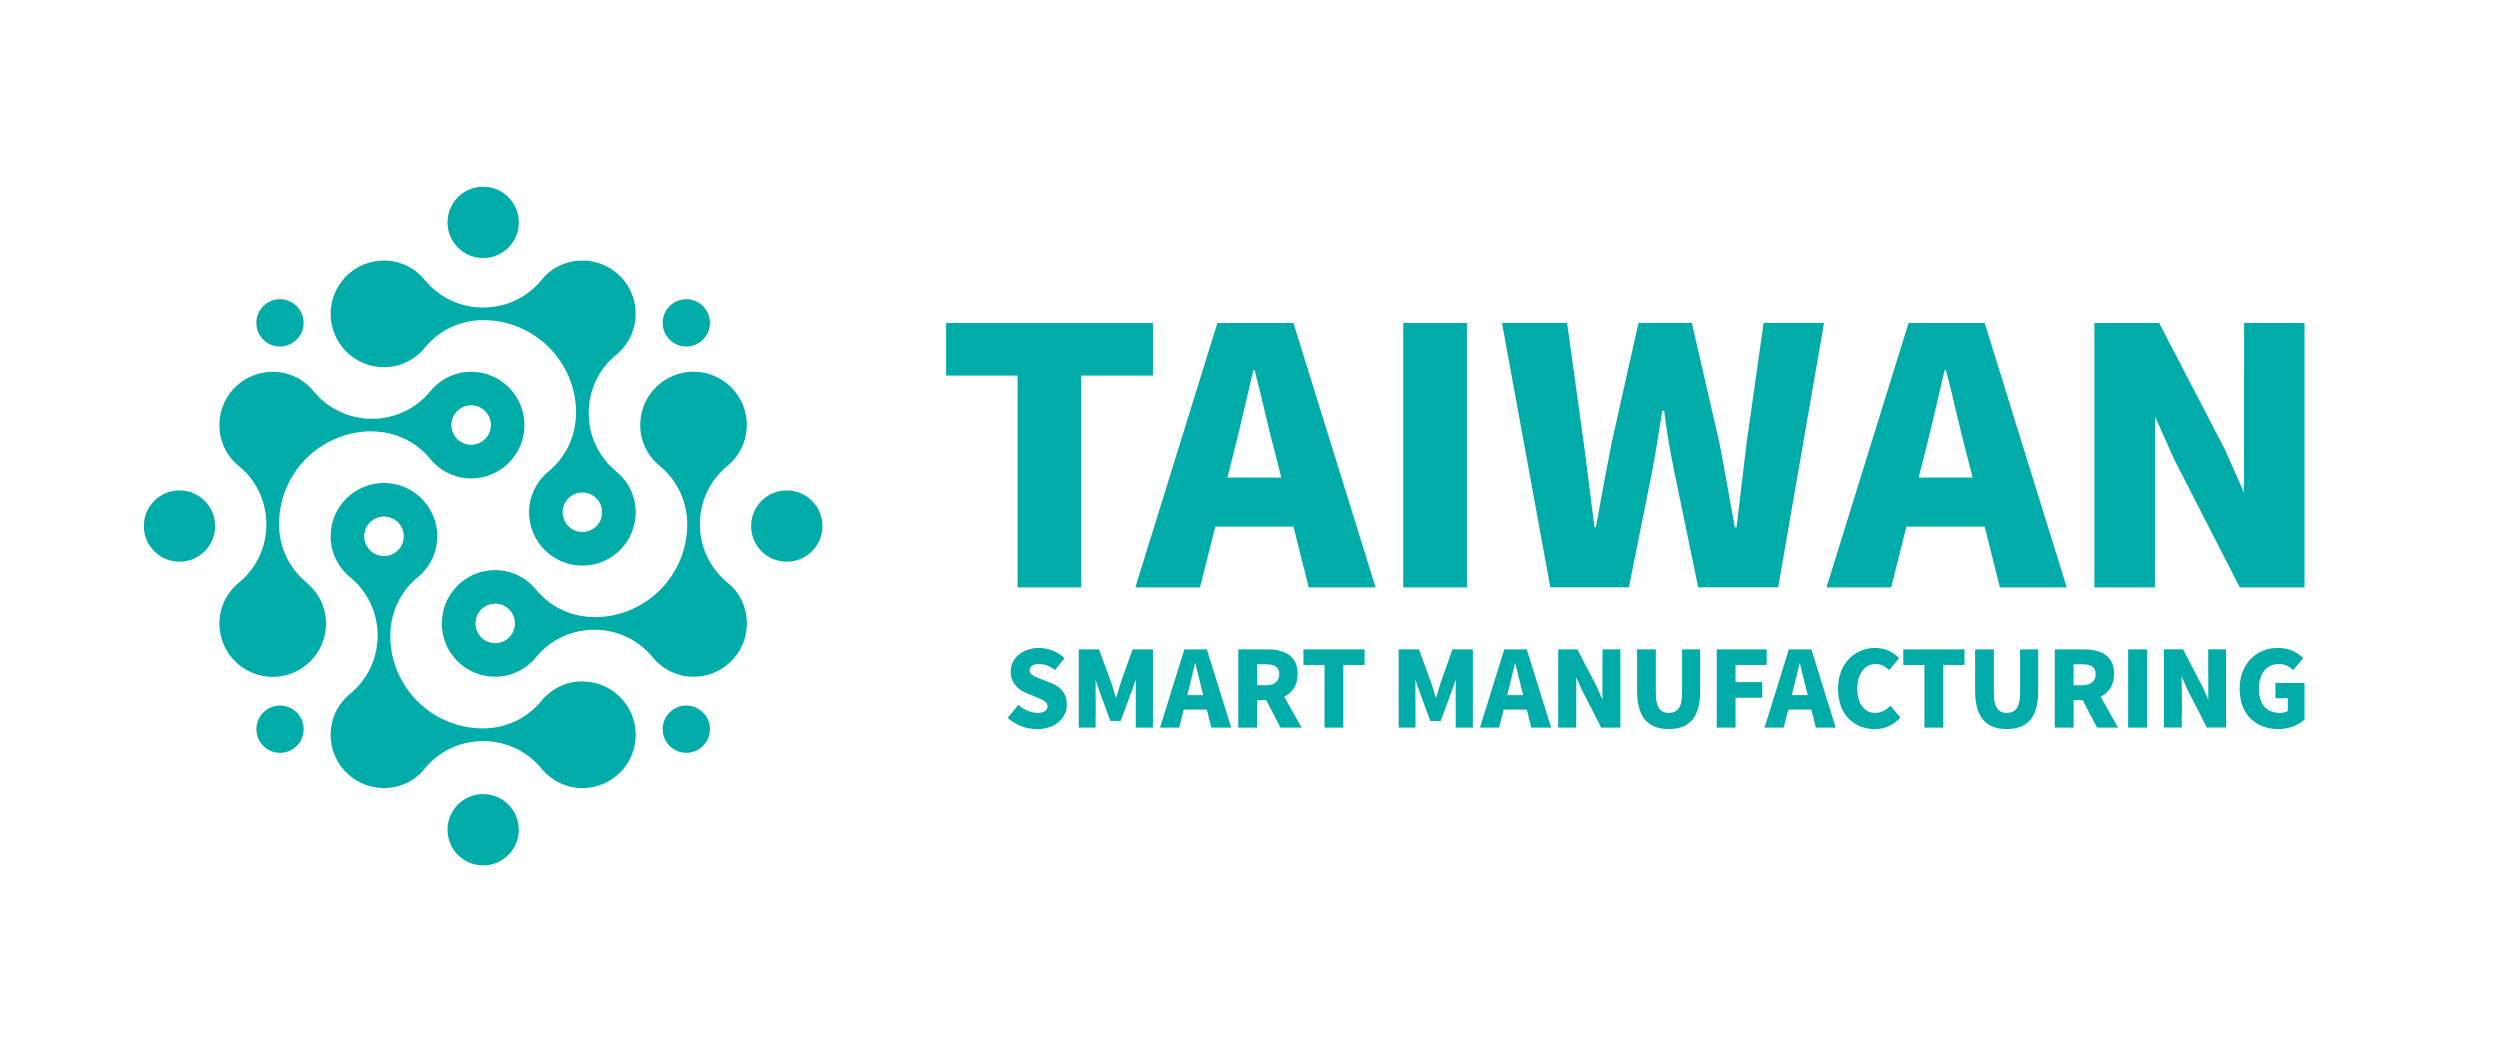 <?xml version="1.0" encoding="UTF-8"?>
<svg id="_圖層_1" data-name="圖層_1" xmlns="http://www.w3.org/2000/svg" version="1.1" viewBox="0 0 403.38 168.92">
  <!-- Generator: Adobe Illustrator 29.8.1, SVG Export Plug-In . SVG Version: 2.1.1 Build 2)  -->
  <defs>
    <style>
      .st0 {
        fill: #00aca8;
      }
    </style>
  </defs>
  <g>
    <path class="st0" d="M113.43,54.79c1.49-1.49,1.49-3.9,0-5.39-1.49-1.49-3.9-1.49-5.39,0-1.49,1.49-1.49,3.9,0,5.39,1.49,1.49,3.9,1.49,5.39,0Z"/>
    <path class="st0" d="M42.49,114.96c-1.49,1.49-1.49,3.9,0,5.39,1.49,1.49,3.9,1.49,5.39,0s1.49-3.9,0-5.39c-1.49-1.49-3.9-1.49-5.39,0Z"/>
    <path class="st0" d="M28.96,79.13c-3.18,0-5.75,2.57-5.75,5.75s2.57,5.75,5.75,5.75,5.75-2.57,5.75-5.75-2.57-5.75-5.75-5.75Z"/>
    <path class="st0" d="M77.96,41.63c3.18,0,5.75-2.57,5.75-5.75s-2.57-5.75-5.75-5.75-5.75,2.57-5.75,5.75,2.57,5.75,5.75,5.75Z"/>
    <path class="st0" d="M61.96,59.24c2.73,0,5.14-1.3,6.72-3.29,2.21-2.63,5.54-4.3,9.3-4.3,8.27,0,14.98,6.71,14.98,14.99h-.02,0c0,3.77-1.66,7.08-4.28,9.3-1.99,1.57-3.29,3.98-3.29,6.72,0,4.75,3.85,8.6,8.6,8.6s8.6-3.85,8.6-8.6c0-2.73-1.3-5.14-3.29-6.72-2.63-2.21-4.29-5.53-4.29-9.29s1.66-7.07,4.29-9.29c1.99-1.57,3.29-3.98,3.29-6.72,0-2.97-1.5-5.58-3.79-7.13-1.37-.93-3.03-1.47-4.81-1.47s-3.43.54-4.81,1.47c-.74.5-1.36,1.13-1.91,1.82-2.21,2.63-5.53,4.29-9.29,4.29s-7.07-1.66-9.29-4.29c-1.57-1.99-3.98-3.29-6.72-3.29-4.75,0-8.6,3.85-8.6,8.6s3.85,8.6,8.6,8.6ZM97.16,82.65c0,1.76-1.43,3.19-3.19,3.19s-3.19-1.43-3.19-3.19,1.43-3.19,3.19-3.19,3.19,1.43,3.19,3.19Z"/>
    <path class="st0" d="M47.87,54.79c1.49-1.49,1.49-3.9,0-5.39-1.49-1.49-3.9-1.49-5.39,0-1.49,1.49-1.49,3.9,0,5.39,1.49,1.49,3.9,1.49,5.39,0Z"/>
    <path class="st0" d="M49.32,93.87c-2.63-2.21-4.3-5.54-4.3-9.3,0-8.27,6.71-14.98,14.98-14.98v.02s0,0,.01,0c3.76,0,7.07,1.66,9.29,4.29,1.57,1.99,3.98,3.29,6.72,3.29,4.75,0,8.6-3.85,8.6-8.6s-3.85-8.6-8.6-8.6c-2.74,0-5.14,1.3-6.72,3.29-2.21,2.63-5.53,4.29-9.29,4.29s-7.07-1.66-9.29-4.29c-1.57-1.99-3.98-3.29-6.72-3.29-2.97,0-5.58,1.5-7.13,3.79-.93,1.37-1.47,3.03-1.47,4.81h0c0,1.78.54,3.44,1.47,4.81.5.74,1.13,1.36,1.82,1.91,2.63,2.22,4.29,5.53,4.29,9.29s-1.66,7.07-4.29,9.29c-1.99,1.57-3.29,3.98-3.29,6.72,0,4.75,3.85,8.6,8.6,8.6s8.6-3.85,8.6-8.6c0-2.73-1.3-5.14-3.29-6.72ZM76.02,65.39c1.76,0,3.19,1.43,3.19,3.19s-1.43,3.19-3.19,3.19-3.19-1.43-3.19-3.19,1.43-3.19,3.19-3.19Z"/>
    <path class="st0" d="M126.95,79.13c-3.18,0-5.75,2.57-5.75,5.75s2.57,5.75,5.75,5.75,5.75-2.57,5.75-5.75-2.57-5.75-5.75-5.75Z"/>
    <path class="st0" d="M117.21,75.3c1.99-1.58,3.29-3.98,3.29-6.72,0-4.75-3.85-8.6-8.6-8.6s-8.6,3.85-8.6,8.6c0,2.73,1.3,5.14,3.29,6.72,2.63,2.21,4.3,5.54,4.3,9.3,0,8.27-6.71,14.98-14.98,14.98v-.02s0,0-.01,0c-3.76,0-7.07-1.66-9.29-4.28-1.57-1.99-3.98-3.29-6.72-3.29-4.75,0-8.6,3.85-8.6,8.6s3.85,8.6,8.6,8.6c2.73,0,5.14-1.3,6.72-3.29,2.21-2.63,5.53-4.29,9.29-4.29s7.07,1.66,9.29,4.29c1.57,1.99,3.98,3.29,6.72,3.29,2.97,0,5.58-1.5,7.13-3.79.93-1.37,1.47-3.03,1.47-4.81h0c0-1.78-.54-3.44-1.47-4.81-.5-.73-1.13-1.36-1.82-1.91-2.63-2.22-4.29-5.53-4.29-9.29s1.66-7.07,4.29-9.29ZM79.9,103.78c-1.76,0-3.19-1.43-3.19-3.19s1.43-3.19,3.19-3.19,3.19,1.43,3.19,3.19-1.43,3.19-3.19,3.19Z"/>
    <path class="st0" d="M108.04,114.96c-1.49,1.49-1.49,3.9,0,5.39,1.49,1.49,3.9,1.49,5.39,0,1.49-1.49,1.49-3.9,0-5.39-1.49-1.49-3.9-1.49-5.39,0Z"/>
    <path class="st0" d="M77.96,128.13c-3.18,0-5.75,2.57-5.75,5.75s2.57,5.75,5.75,5.75,5.75-2.57,5.75-5.75-2.57-5.75-5.75-5.75Z"/>
    <path class="st0" d="M93.96,109.94c-2.74,0-5.14,1.3-6.72,3.29-2.21,2.63-5.54,4.3-9.3,4.3-8.27,0-14.98-6.71-14.98-14.98h.02s0-.01,0-.01c0-3.76,1.66-7.07,4.28-9.29,1.99-1.57,3.29-3.98,3.29-6.72,0-4.75-3.85-8.6-8.6-8.6s-8.6,3.85-8.6,8.6c0,2.74,1.3,5.14,3.29,6.72,2.63,2.22,4.29,5.53,4.29,9.29s-1.66,7.07-4.29,9.29c-1.99,1.57-3.29,3.98-3.29,6.72,0,2.97,1.5,5.58,3.79,7.13,1.37.93,3.03,1.47,4.81,1.47h0c1.78,0,3.43-.54,4.81-1.47.74-.5,1.36-1.13,1.91-1.82,2.21-2.63,5.53-4.28,9.29-4.28s7.07,1.66,9.29,4.29c1.57,1.99,3.98,3.29,6.72,3.29,4.75,0,8.6-3.85,8.6-8.6s-3.85-8.6-8.6-8.6ZM61.96,89.72c-1.76,0-3.19-1.43-3.19-3.19s1.43-3.19,3.19-3.19,3.19,1.43,3.19,3.19-1.43,3.19-3.19,3.19Z"/>
  </g>
  <g>
    <polygon class="st0" points="164.19 94.78 174.45 94.78 174.45 60.6 186.03 60.6 186.03 52.12 152.66 52.12 152.66 60.6 164.19 60.6 164.19 94.78"/>
    <path class="st0" d="M196.43,52.12l-13.24,42.66h10.43l2.47-9.81h12.61l2.47,9.81h10.78l-13.25-42.66h-12.27ZM198.04,77.06l.91-3.61c1.09-4.24,2.24-9.24,3.27-13.71h.22c1.15,4.36,2.24,9.46,3.39,13.71l.91,3.61h-8.71Z"/>
    <rect class="st0" x="226.42" y="52.12" width="10.27" height="42.66"/>
    <path class="st0" d="M268.22,66.28h.29c.4,3.21.98,6.65,1.66,9.91l3.84,18.58h12.9l7.4-42.66h-9.75l-2.75,19.44c-.51,4.41-1.09,8.95-1.61,13.53h-.28c-.87-4.59-1.61-9.17-2.47-13.53l-4.47-19.44h-8.61l-4.35,19.44c-.86,4.41-1.72,9-2.52,13.53h-.23l-1.72-13.53-2.7-19.44h-10.5l7.8,42.66h12.67l3.73-18.58c.63-3.27,1.14-6.7,1.66-9.91Z"/>
    <path class="st0" d="M307.61,84.97h12.62l2.46,9.81h10.78l-13.24-42.66h-12.28l-13.24,42.66h10.43l2.46-9.81ZM310.49,73.45c1.09-4.24,2.23-9.24,3.27-13.71h.23c1.15,4.36,2.24,9.46,3.38,13.71l.92,3.61h-8.72l.92-3.61Z"/>
    <polygon class="st0" points="361.4 94.78 371.84 94.78 371.84 52.12 362.09 52.12 362.09 59.87 362.08 59.87 362.08 79.49 358.99 72.53 348.38 52.12 337.94 52.12 337.94 94.78 347.7 94.78 347.7 90.08 347.72 90.08 347.72 67.2 350.85 74.19 361.4 94.78"/>
  </g>
  <g>
    <rect class="st0" x="175.85" y="107.79" width=".88" height="7.88"/>
    <rect class="st0" x="183.33" y="107.79" width=".88" height="7.88"/>
    <path class="st0" d="M169.63,110.23l-1.58-.63c-1.12-.44-1.92-.71-1.92-1.41s.58-1.05,1.51-1.05c.98,0,1.76.34,2.6.97l1.51-1.9c-1.1-1.1-2.65-1.66-4.1-1.66-2.68,0-4.58,1.7-4.58,3.82,0,1.83,1.24,2.94,2.56,3.46l1.61.68c1.09.46,1.78.69,1.78,1.42,0,.68-.53,1.1-1.65,1.1-1,0-2.17-.53-3.07-1.29l-1.71,2.09c1.31,1.2,3.07,1.81,4.72,1.81,3.05,0,4.82-1.85,4.82-3.95,0-1.78-.93-2.83-2.49-3.46Z"/>
    <path class="st0" d="M180.81,110.23c-.24.73-.44,1.53-.7,2.31h-.08c-.24-.78-.44-1.58-.7-2.31l-2-5.45h-3.27v12.62h2.71v-4.33c0-.19,0-.4-.02-.62v-2.85l.71,2.11,1.71,4.61h1.66l1.7-4.61.73-2.09v6.67h0v1.11h2.77v-12.62h-3.29l-1.93,5.45Z"/>
    <path class="st0" d="M191.1,104.78l-3.92,12.62h3.09l.73-2.9h3.73l.73,2.9h3.19l-3.92-12.62h-3.63ZM191.57,112.16l.27-1.07c.32-1.26.66-2.73.97-4.05h.07c.34,1.29.66,2.8,1,4.05l.27,1.07h-2.58Z"/>
    <path class="st0" d="M209.37,108.75c0-3.05-2.24-3.97-4.94-3.97h-4.63v12.62h3.04v-4.44h1.46l2.32,4.44h3.39l-2.81-5c1.31-.61,2.17-1.8,2.17-3.65ZM204.2,110.57h-1.36v-3.39h1.36c1.44,0,2.21.39,2.21,1.58s-.76,1.81-2.21,1.81Z"/>
    <polygon class="st0" points="210.31 107.29 213.72 107.29 213.72 117.4 216.75 117.4 216.75 107.29 220.18 107.29 220.18 104.78 210.31 104.78 210.31 107.29"/>
    <path class="st0" d="M232.43,110.23c-.24.73-.44,1.53-.7,2.31h-.08c-.24-.78-.44-1.58-.7-2.31l-2-5.45h-3.27v12.62h2.71v-4.33c0-.16,0-.33-.01-.51v-2.94l.71,2.1,1.71,4.61h1.66l1.7-4.61.72-2.07v5.81h0v1.94h2.77v-12.62h-3.29l-1.93,5.45Z"/>
    <path class="st0" d="M242.72,104.78l-3.92,12.62h3.09l.73-2.9h3.73l.73,2.9h3.19l-3.92-12.62h-3.63ZM243.19,112.16l.27-1.07c.32-1.26.66-2.73.97-4.05h.07c.34,1.29.66,2.8,1,4.05l.27,1.07h-2.58Z"/>
    <path class="st0" d="M271.41,111.79c0,2.39-.76,3.24-2.14,3.24s-2.1-.85-2.1-3.24v-7.01h-3.02v6.68c0,4.26,1.75,6.17,5.12,6.17s5.06-1.92,5.06-6.17v-6.68h-2.92v7.01Z"/>
    <polygon class="st0" points="280.03 107.29 285.06 107.29 285.06 104.78 277 104.78 277 117.4 280.03 117.4 280.03 112.58 284.34 112.58 284.34 110.06 280.03 110.06 280.03 107.29"/>
    <path class="st0" d="M288.64,104.78l-3.92,12.62h3.09l.73-2.9h3.73l.73,2.9h3.19l-3.92-12.62h-3.63ZM289.11,112.16l.27-1.07c.32-1.26.66-2.73.97-4.05h.07c.34,1.29.66,2.8,1,4.05l.27,1.07h-2.58Z"/>
    <path class="st0" d="M302.6,115.03c-1.78,0-2.93-1.46-2.93-3.97s1.34-3.92,2.97-3.92c.9,0,1.56.41,2.19.98l1.59-1.93c-.86-.88-2.19-1.65-3.83-1.65-3.21,0-6.02,2.41-6.02,6.62s2.71,6.48,5.92,6.48c1.65,0,3.05-.63,4.12-1.87l-1.59-1.9c-.59.64-1.41,1.15-2.41,1.15Z"/>
    <polygon class="st0" points="307.1 107.29 310.51 107.29 310.51 117.4 313.55 117.4 313.55 107.29 316.98 107.29 316.98 104.78 307.1 104.78 307.1 107.29"/>
    <path class="st0" d="M325.95,111.79c0,2.39-.76,3.24-2.14,3.24s-2.1-.85-2.1-3.24v-7.01h-3.02v6.68c0,4.26,1.75,6.17,5.12,6.17s5.06-1.92,5.06-6.17v-6.68h-2.92v7.01Z"/>
    <path class="st0" d="M341.11,108.75c0-3.05-2.24-3.97-4.94-3.97h-4.63v12.62h3.04v-4.44h1.46l2.32,4.44h3.39l-2.82-5c1.31-.61,2.17-1.8,2.17-3.65ZM335.93,110.57h-1.36v-3.39h1.36c1.44,0,2.2.39,2.2,1.58s-.76,1.81-2.2,1.81Z"/>
    <rect class="st0" x="343.38" y="104.78" width="3.04" height="12.62"/>
    <path class="st0" d="M367.14,110.19v2.48h2v2.04c-.27.2-.75.32-1.2.32-2.34,0-3.46-1.46-3.46-3.97s1.34-3.92,3.21-3.92c1.05,0,1.71.42,2.32.98l1.61-1.93c-.86-.86-2.19-1.65-4.04-1.65-3.38,0-6.21,2.41-6.21,6.62s2.75,6.48,6.26,6.48c1.76,0,3.32-.7,4.21-1.54v-5.9h-4.7Z"/>
    <polygon class="st0" points="258.57 104.78 258.57 106.26 258.56 106.26 258.56 112.88 257.65 110.82 254.51 104.78 251.42 104.78 251.42 117.4 254.31 117.4 254.31 116.46 254.33 116.46 254.33 109.28 255.24 111.31 258.36 117.4 261.45 117.4 261.45 104.78 258.57 104.78"/>
    <rect class="st0" x="350.33" y="107" width="1.69" height="8.15"/>
    <path class="st0" d="M356.3,104.78v4.17c0,.12,0,.25.01.37v3.59l-.93-2.1-3.14-6.04h-3.09v12.62h2.88v-4.19c0-1.53-.25-3.26-.39-4.67h.09l1.24,2.77,3.12,6.09h3.09v-12.62h-2.88Z"/>
  </g>
</svg>